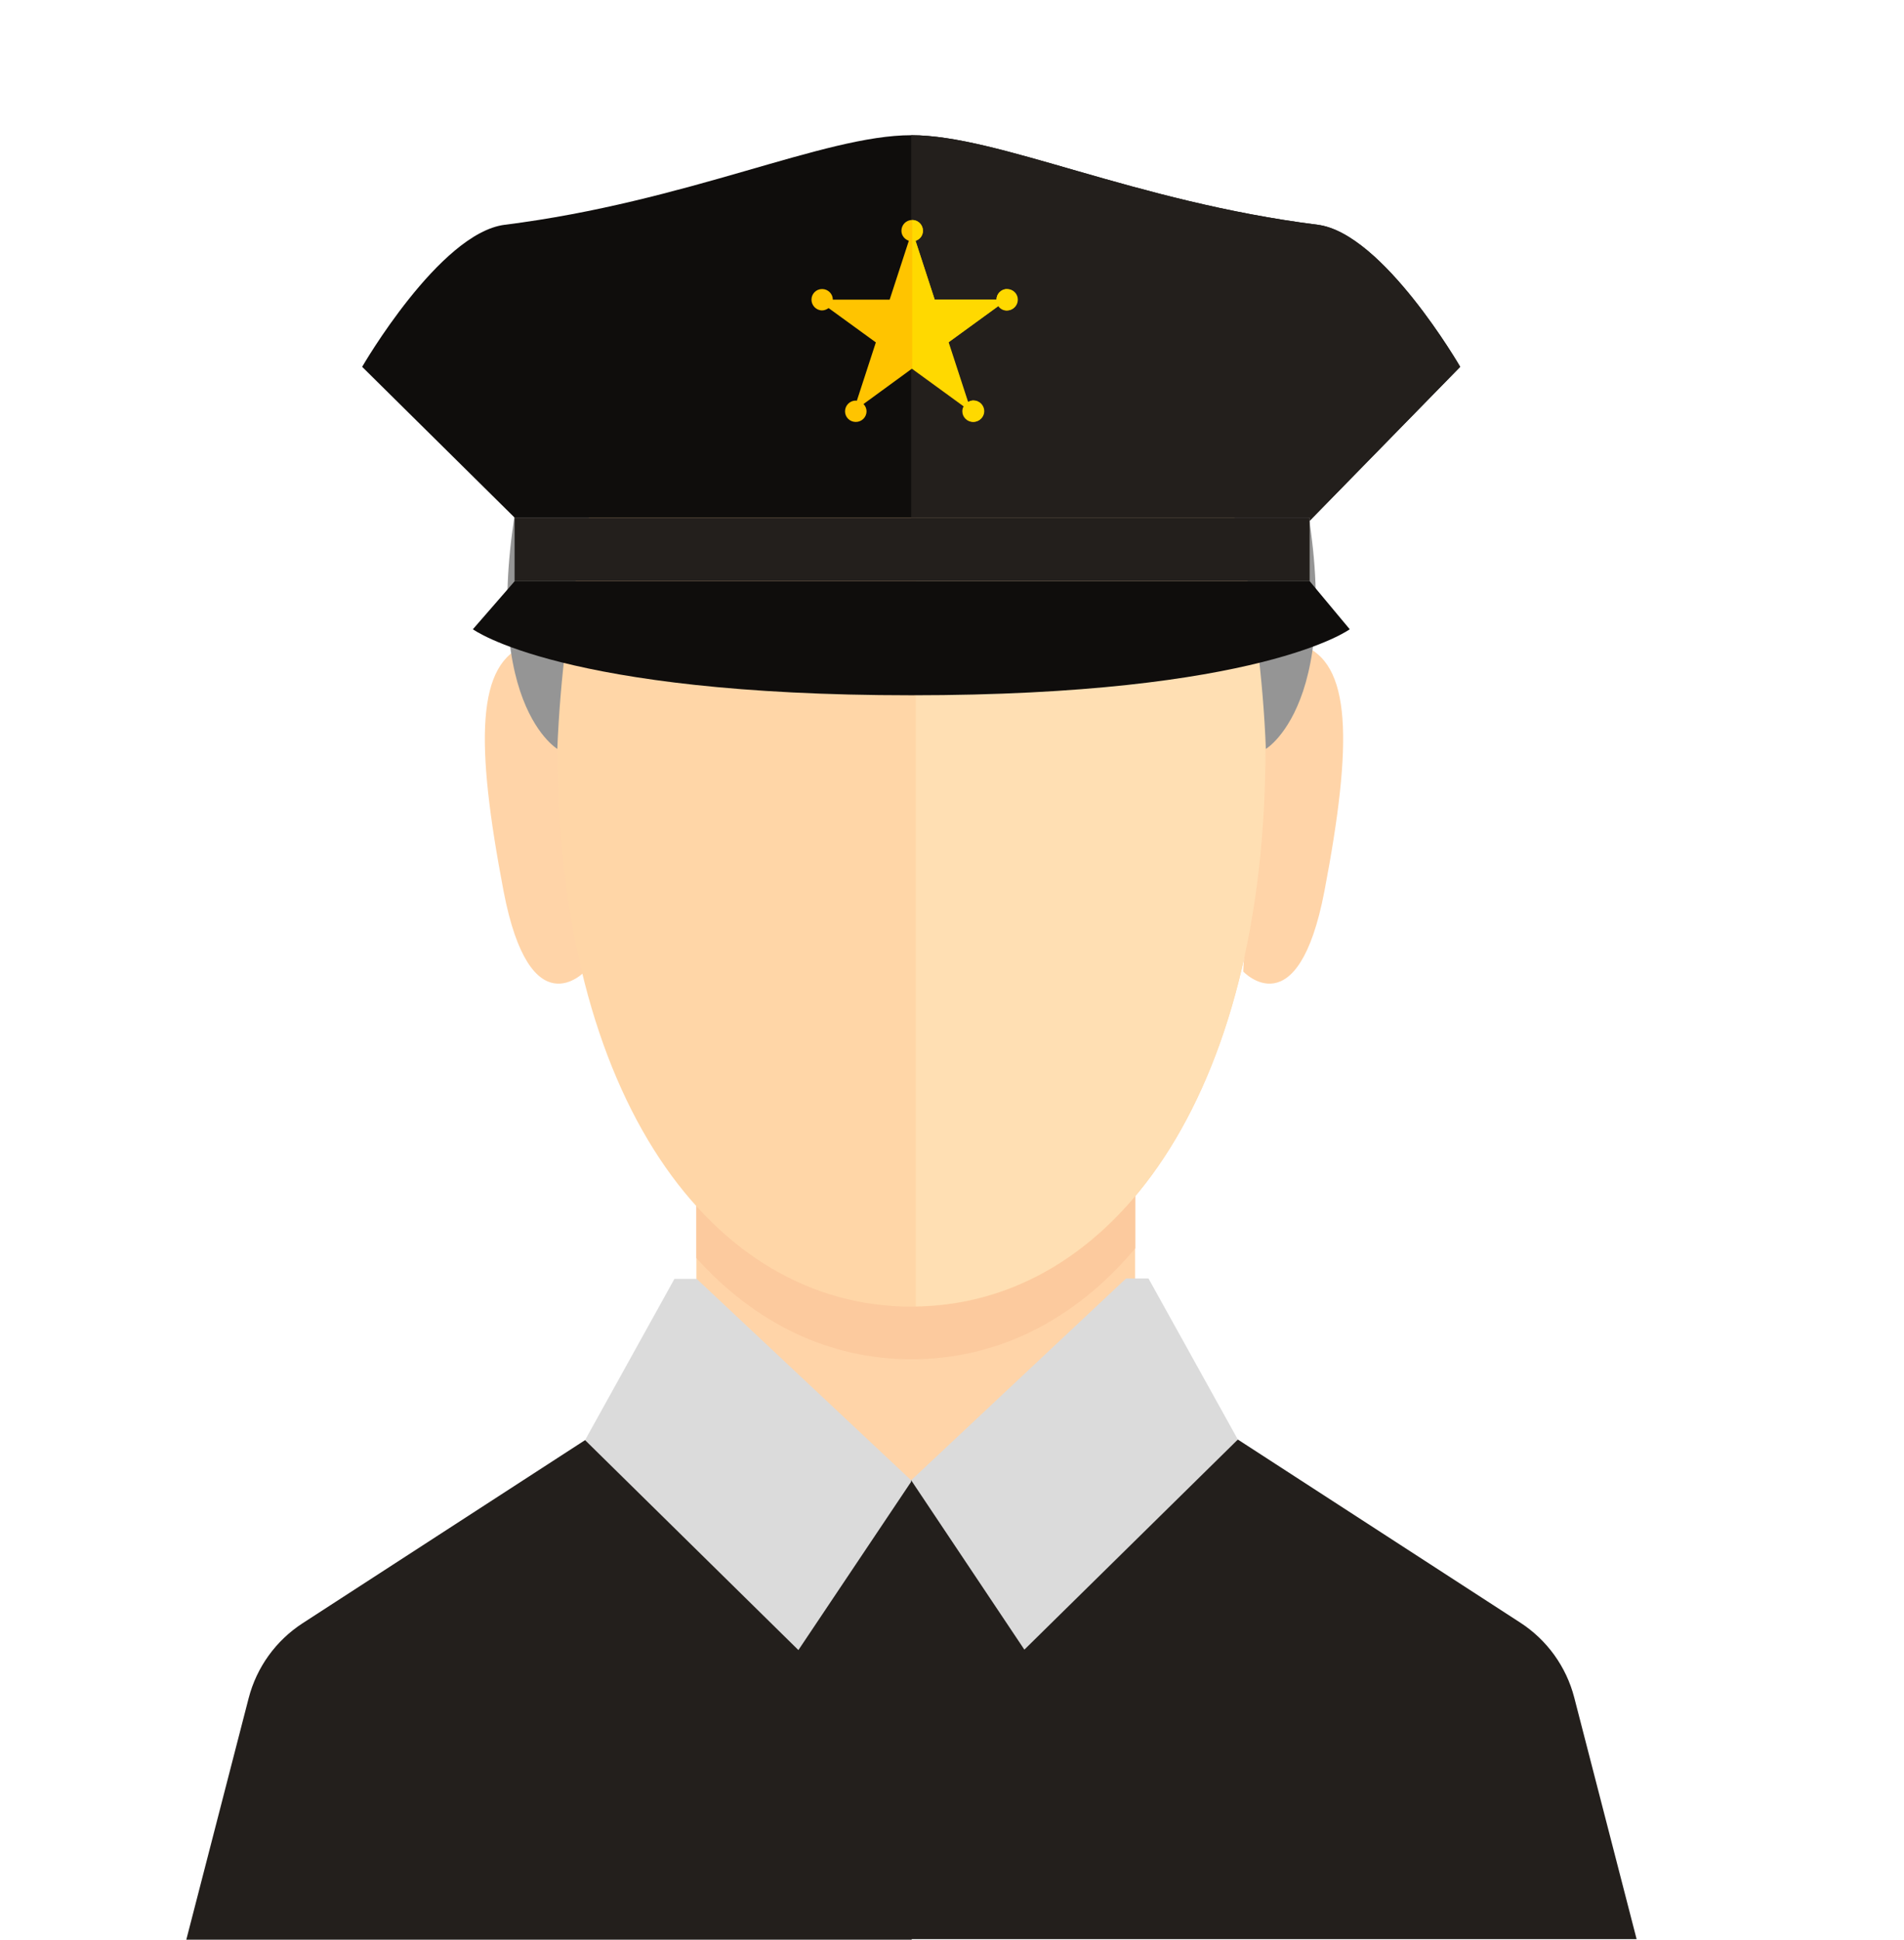 <?xml version="1.0" encoding="UTF-8"?>
<svg id="Layer_5" data-name="Layer 5" xmlns="http://www.w3.org/2000/svg" viewBox="0 0 131.02 133.44">
  <defs>
    <style>
      .cls-1 {
        fill: #0f0d0c;
      }

      .cls-1, .cls-2, .cls-3, .cls-4, .cls-5, .cls-6, .cls-7, .cls-8, .cls-9, .cls-10 {
        stroke-width: 0px;
      }

      .cls-2 {
        fill: #231f1c;
      }

      .cls-3 {
        fill: #ffd900;
      }

      .cls-4 {
        fill: #ffc400;
      }

      .cls-5 {
        fill: #959595;
      }

      .cls-6 {
        fill: #ffd4a8;
      }

      .cls-7 {
        fill: #dbdbdb;
      }

      .cls-8 {
        fill: #ffdfb3;
      }

      .cls-9 {
        fill: #fcca9e;
      }

      .cls-10 {
        fill: #ffd6a7;
      }
    </style>
  </defs>
  <g>
    <path class="cls-6" d="M40.24,66.82s-3.76,4.01-5.59-5.54c-1.95-10.22-1.89-15.76,1.62-16.93,2.24-.74,2.88,1.16,2.88,1.16l1.09,21.31Z"/>
    <path class="cls-6" d="M47.92,81.22v7.23c0,2.63,1.18,5.12,3.22,6.78l6.3,5.14c3.21,2.62,7.81,2.63,11.03.03l6.39-5.16c2.06-1.66,3.25-4.16,3.25-6.81v-7.9l-30.2.7Z"/>
    <path class="cls-9" d="M47.92,86.53c4.06,4.5,9.15,6.96,14.8,6.96,5.92,0,11.25-2.69,15.4-7.63v-5.34l-30.2.7v5.31Z"/>
    <path class="cls-10" d="M62.72,89.87c13.79,0,24.36-14.44,24.36-38.37,0-29.84-8.75-36.76-24.36-36.76s-24.36,6.93-24.36,36.76c0,23.93,10.58,38.37,24.36,38.37Z"/>
    <path class="cls-6" d="M85.55,66.82s3.76,4.01,5.59-5.54c1.95-10.22,1.89-15.76-1.62-16.93-2.24-.74-2.88,1.16-2.88,1.16l-1.09,21.31Z"/>
    <path class="cls-8" d="M63.02,14.74v75.11c13.64-.21,24.06-14.6,24.06-38.35,0-29.64-8.64-36.67-24.06-36.76Z"/>
    <path class="cls-2" d="M40.26,99.05l-19.43,12.59c-1.84,1.19-3.17,3.03-3.72,5.16l-4.29,16.61h49.92v-31.56l-22.48-2.8Z"/>
    <polygon class="cls-7" points="47.94 87.96 46.41 87.96 40.26 99.05 54.94 113.49 62.74 101.85 47.94 87.96"/>
    <path class="cls-2" d="M85.18,99.01l19.43,12.59c1.84,1.19,3.17,3.03,3.72,5.16l4.29,16.61h-49.92v-31.56l22.48-2.8Z"/>
    <polygon class="cls-7" points="77.49 87.93 79.03 87.93 85.18 99.01 70.49 113.46 62.7 101.81 77.49 87.93"/>
    <path class="cls-5" d="M38.35,51.51s-6.17-3.67-1.97-20.81c2.76-11.26,10.03-10.72,10.03-10.72,0,0-7.23,11.45-8.06,31.53Z"/>
    <path class="cls-5" d="M87.11,51.51s6.17-3.67,1.97-20.81c-2.76-11.26-10.03-10.72-10.03-10.72,0,0,7.23,11.45,8.06,31.53Z"/>
  </g>
  <g>
    <path class="cls-1" d="M100.48,25.23s-5.32-9.2-9.81-9.77c-12.65-1.6-21.96-6.16-27.97-6.16s-15.32,4.57-27.97,6.16c-4.49.57-9.81,9.77-9.81,9.77l10.49,10.37h54.71v.22l10.36-10.59Z"/>
    <path class="cls-2" d="M90.12,35.6v.22l10.36-10.59s-5.32-9.2-9.81-9.77c-12.65-1.6-21.96-6.16-27.97-6.16v26.3h27.42Z"/>
    <path class="cls-4" d="M69.3,19.88c-.4,0-.73.33-.73.73h-4.25l-1.32-4.05c.3-.09.51-.36.51-.69,0-.41-.33-.74-.74-.74s-.74.33-.74.74c0,.33.22.59.51.69l-1.32,4.05h-3.91c0-.4-.33-.73-.74-.73s-.73.33-.73.73.33.74.73.74c.17,0,.32-.07.45-.16l3.25,2.36-1.31,4.02s-.05-.02-.07-.02c-.4,0-.74.33-.74.74s.33.73.74.73.74-.33.74-.73c0-.19-.08-.37-.21-.5l3.33-2.43,3.56,2.59c-.06.1-.09.21-.09.34,0,.4.33.73.74.73s.74-.33.74-.73-.33-.74-.74-.74c-.14,0-.26.05-.37.11l-1.34-4.11,3.44-2.5c.13.19.34.31.58.31.41,0,.74-.33.74-.74s-.33-.73-.74-.73Z"/>
    <path class="cls-1" d="M62.7,39.97h27.42l2.76,3.31s-6.14,4.54-30.17,4.54-30.17-4.54-30.17-4.54l2.88-3.31h27.29Z"/>
    <rect class="cls-2" x="35.41" y="35.6" width="54.71" height="4.37"/>
    <path class="cls-3" d="M66.34,27.94c-.06.1-.09.21-.09.34,0,.4.33.73.74.73s.74-.33.74-.73-.33-.74-.74-.74c-.14,0-.26.05-.37.11l-1.34-4.11,3.44-2.5c.13.19.34.31.58.31.41,0,.74-.33.74-.74s-.33-.73-.74-.73-.73.33-.73.73h-4.25l-1.32-4.05c.3-.09.51-.36.51-.69,0-.41-.33-.74-.74-.74v10.21l3.56,2.59Z"/>
  </g>
</svg>